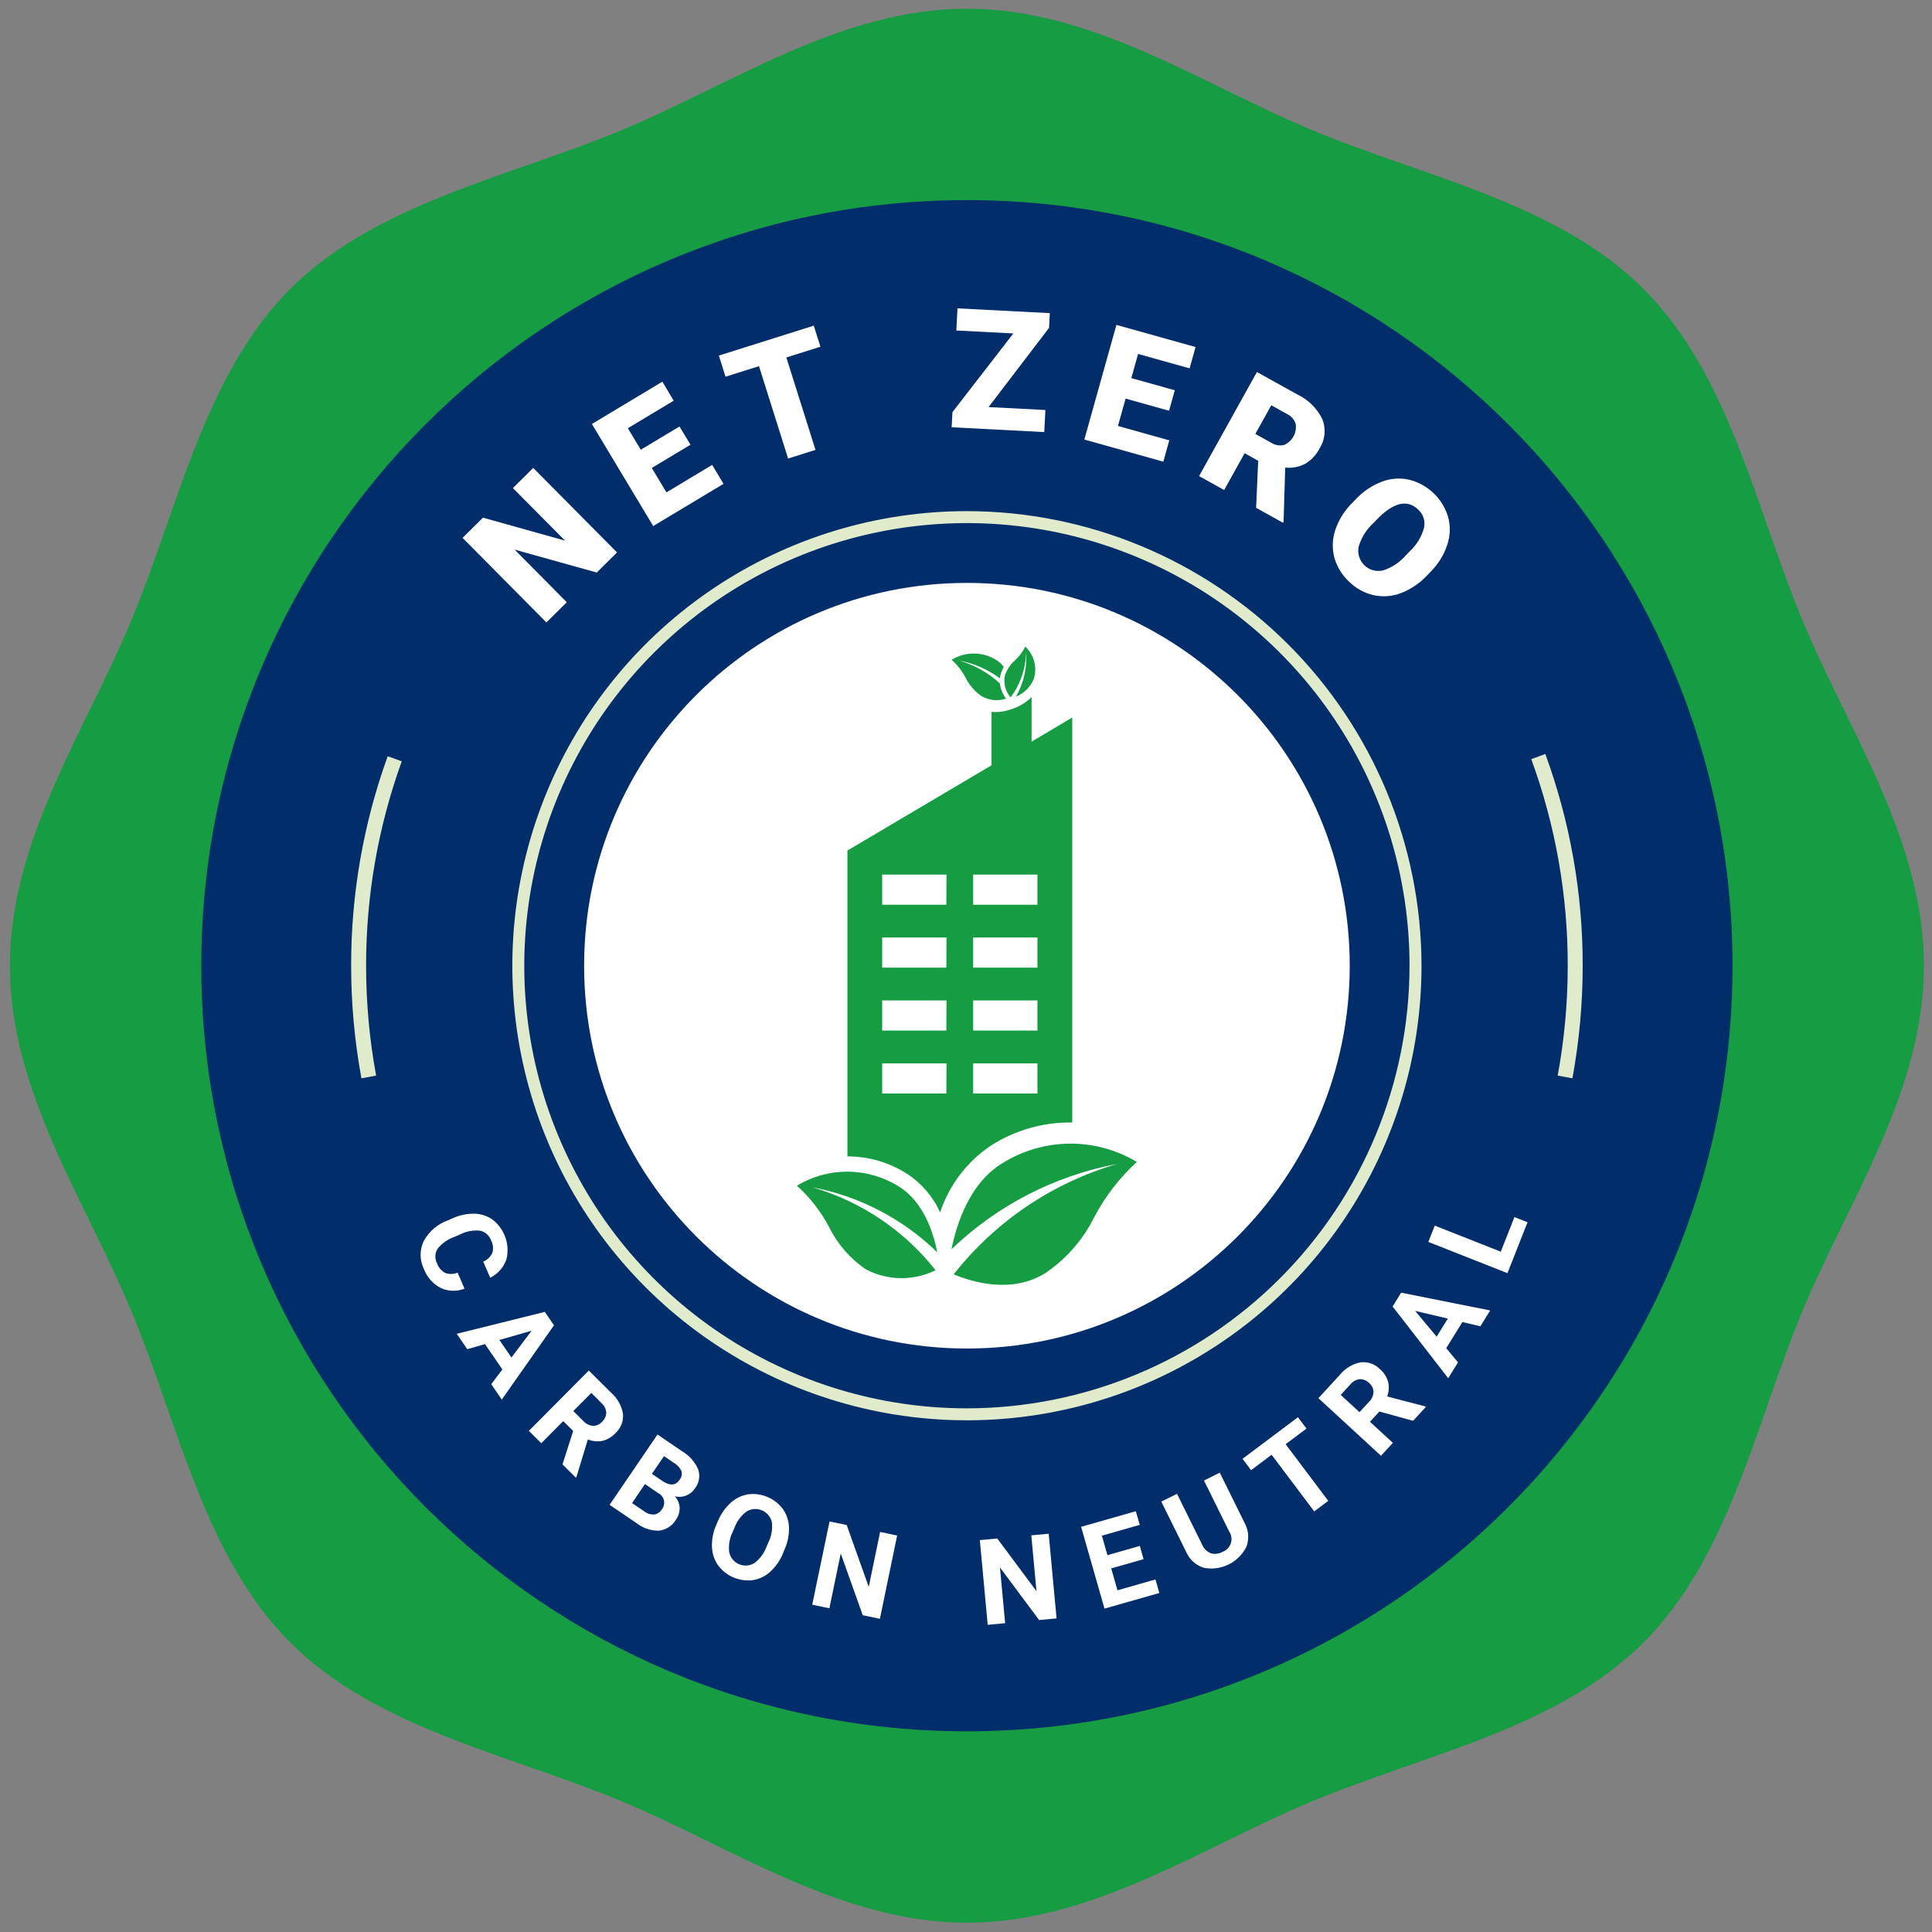<?xml version="1.0" encoding="UTF-8"?> <svg xmlns="http://www.w3.org/2000/svg" width="136" height="136" viewBox="0 0 136 136" fill="none"><rect x="0" y="0" width="136" height="136" fill="#808080" stroke="none"/><path d="M135.433 67.98C135.433 76.86 130.065 84.611 126.863 92.334C123.543 100.334 121.734 109.583 115.701 115.616C109.668 121.649 100.424 123.459 92.418 126.778C84.696 129.978 76.945 135.348 68.065 135.348C59.185 135.348 51.433 129.981 43.711 126.778C35.711 123.459 26.461 121.649 20.428 115.616C14.395 109.583 12.586 100.339 9.266 92.334C6.066 84.611 0.697 76.86 0.697 67.98C0.697 59.1 6.064 51.349 9.266 43.626C12.586 35.626 14.395 26.377 20.428 20.344C26.461 14.311 35.706 12.501 43.711 9.182C51.433 5.982 59.184 0.612 68.065 0.612C76.946 0.612 84.696 5.979 92.418 9.182C100.424 12.501 109.668 14.311 115.701 20.344C121.734 26.377 123.543 35.621 126.863 43.626C130.065 51.349 135.433 59.1 135.433 67.98Z" fill="#169C42"></path><path d="M68.064 121.873C97.829 121.873 121.958 97.744 121.958 67.979C121.958 38.214 97.829 14.085 68.064 14.085C38.299 14.085 14.17 38.214 14.17 67.979C14.17 97.744 38.299 121.873 68.064 121.873Z" fill="#012E6A"></path><path d="M68.065 94.927C82.948 94.927 95.012 82.863 95.012 67.98C95.012 53.098 82.948 41.033 68.065 41.033C53.183 41.033 41.118 53.098 41.118 67.98C41.118 82.863 53.183 94.927 68.065 94.927Z" fill="white"></path><path d="M68.065 35.98C61.736 35.98 55.549 37.857 50.287 41.373C45.024 44.889 40.923 49.887 38.501 55.734C36.079 61.581 35.445 68.015 36.68 74.223C37.914 80.43 40.962 86.132 45.438 90.607C49.913 95.083 55.615 98.13 61.822 99.365C68.03 100.6 74.464 99.966 80.311 97.544C86.158 95.122 91.156 91.021 94.672 85.758C98.188 80.496 100.065 74.309 100.065 67.98C100.055 59.496 96.681 51.362 90.682 45.363C84.683 39.364 76.549 35.989 68.065 35.98ZM68.065 99.138C61.903 99.138 55.879 97.311 50.755 93.887C45.63 90.464 41.636 85.598 39.278 79.904C36.919 74.211 36.302 67.946 37.505 61.902C38.707 55.858 41.674 50.306 46.032 45.948C50.389 41.591 55.941 38.623 61.985 37.421C68.029 36.219 74.294 36.836 79.987 39.194C85.681 41.552 90.547 45.545 93.971 50.669C97.394 55.793 99.222 61.818 99.222 67.98C99.213 76.241 95.927 84.16 90.086 90.001C84.245 95.843 76.326 99.129 68.065 99.138Z" fill="#E0EBCB"></path><path d="M27.291 53.234C25.582 57.962 24.711 62.952 24.718 67.98C24.718 70.638 24.96 73.291 25.442 75.906L26.476 75.714C26.006 73.163 25.77 70.574 25.771 67.98C25.765 63.075 26.614 58.205 28.281 53.592L27.291 53.234Z" fill="#E0EBCB"></path><path d="M108.781 53.076L107.792 53.438C109.496 58.097 110.365 63.019 110.358 67.98C110.359 70.574 110.122 73.163 109.652 75.714L110.688 75.906C111.169 73.291 111.411 70.638 111.411 67.98C111.418 62.896 110.527 57.851 108.781 53.076Z" fill="#E0EBCB"></path><path d="M72.617 52.209V49.076H72.609C72.243 49.432 71.806 49.705 71.325 49.876L71.225 49.913C70.868 50.047 70.49 50.119 70.109 50.124C70.005 50.125 69.9 50.119 69.797 50.107V53.871L59.654 59.871V81.403C61.143 81.4 62.601 81.827 63.854 82.632C64.871 83.296 65.678 84.237 66.178 85.344C66.813 83.43 68.064 81.781 69.736 80.654C71.447 79.554 73.445 78.984 75.479 79.016V50.506L72.617 52.209ZM66.617 76.975H62.1V74.853H66.627L66.617 76.975ZM66.617 72.546H62.1V70.424H66.627L66.617 72.546ZM66.617 68.116H62.1V65.994H66.627L66.617 68.116ZM66.617 63.687H62.1V61.565H66.627L66.617 63.687ZM73.029 76.975H68.503V74.853H73.029V76.975ZM73.029 72.546H68.503V70.424H73.029V72.546ZM73.029 68.116H68.503V65.994H73.029V68.116ZM73.029 63.687H68.503V61.565H73.029V63.687Z" fill="#169C42"></path><path d="M67.132 89.706C68.467 90.262 71.251 91.092 73.603 89.606C75.073 88.608 76.259 87.244 77.043 85.649C77.811 84.202 78.821 82.898 80.029 81.792C78.587 80.929 76.934 80.484 75.253 80.505C73.573 80.526 71.932 81.013 70.512 81.912C68.292 83.29 67.363 86.037 66.976 87.943C70.196 84.848 74.249 82.76 78.638 81.935C74.086 83.262 70.063 85.979 67.132 89.706Z" fill="#169C42"></path><path d="M63.3 83.539C62.225 82.859 60.982 82.492 59.71 82.479C58.439 82.466 57.189 82.808 56.1 83.466C57.017 84.297 57.783 85.282 58.362 86.377C58.952 87.577 59.845 88.603 60.952 89.354C61.708 89.75 62.546 89.963 63.399 89.974C64.252 89.984 65.096 89.793 65.861 89.416C63.65 86.613 60.618 84.572 57.19 83.577C60.504 84.209 63.56 85.801 65.977 88.155C65.695 86.719 65 84.6 63.3 83.539Z" fill="#169C42"></path><path d="M70.386 48.112C70.436 48.5 70.585 48.869 70.82 49.182C70.538 49.275 70.24 49.308 69.944 49.278C69.649 49.248 69.364 49.156 69.106 49.009C68.623 48.684 68.234 48.238 67.977 47.716C67.725 47.236 67.389 46.805 66.984 46.445C67.459 46.153 68.006 46 68.563 46.003C69.12 46.006 69.666 46.165 70.137 46.462C70.342 46.59 70.52 46.756 70.664 46.95C70.57 47.107 70.496 47.275 70.445 47.45C70.415 47.548 70.396 47.648 70.386 47.75C69.529 47.114 68.536 46.685 67.486 46.495C68.569 46.792 69.564 47.347 70.386 48.112Z" fill="#169C42"></path><path d="M71.521 49.034C71.803 48.921 72.059 48.752 72.275 48.537C72.49 48.323 72.661 48.068 72.776 47.786C72.898 47.389 72.907 46.966 72.801 46.565C72.695 46.163 72.478 45.8 72.176 45.515C71.994 45.876 71.75 46.201 71.455 46.476C71.129 46.762 70.884 47.128 70.743 47.538C70.682 47.81 70.687 48.093 70.756 48.363C70.826 48.633 70.958 48.883 71.143 49.092C71.832 48.163 72.213 47.041 72.233 45.885C72.313 46.982 72.065 48.078 71.521 49.034Z" fill="#169C42"></path><path d="M32.7 90.714C32.432 90.82 32.144 90.87 31.855 90.861C31.566 90.853 31.283 90.785 31.021 90.662C30.476 90.377 30.055 89.901 29.838 89.325C29.688 89.019 29.609 88.682 29.608 88.34C29.607 87.999 29.684 87.662 29.832 87.354C30.203 86.683 30.803 86.168 31.523 85.905L31.859 85.76C32.335 85.542 32.853 85.432 33.376 85.436C33.83 85.44 34.273 85.579 34.648 85.836C35.073 86.156 35.394 86.594 35.572 87.095C35.75 87.597 35.776 88.139 35.648 88.655C35.452 89.218 35.042 89.681 34.507 89.945L34.018 88.813C34.304 88.69 34.534 88.466 34.663 88.183C34.743 87.888 34.707 87.574 34.563 87.304C34.503 87.136 34.4 86.985 34.265 86.867C34.13 86.75 33.967 86.669 33.792 86.632C33.316 86.581 32.835 86.67 32.408 86.887L31.993 87.066C31.528 87.228 31.117 87.516 30.807 87.898C30.71 88.051 30.654 88.227 30.646 88.407C30.639 88.588 30.679 88.768 30.763 88.928C30.863 89.219 31.07 89.462 31.341 89.607C31.623 89.71 31.934 89.701 32.21 89.583L32.7 90.714Z" fill="white"></path><path d="M35.363 96.4L34.141 94.615L32.891 94.973L32.151 93.89L38.351 92.348L38.997 93.291L35.322 98.521L34.581 97.439L35.363 96.4ZM35.154 94.325L36 95.561L37.424 93.674L35.154 94.325Z" fill="white"></path><path d="M40.348 100.73L39.648 100.038L38.103 101.592L37.228 100.723L41.449 96.477L43.027 98.045C43.467 98.43 43.76 98.957 43.854 99.534C43.876 99.786 43.839 100.039 43.746 100.274C43.653 100.509 43.508 100.719 43.32 100.888C43.076 101.152 42.761 101.338 42.412 101.426C42.066 101.493 41.708 101.459 41.382 101.326L40.576 103.974L40.535 104.015L39.596 103.081L40.348 100.73ZM40.356 99.33L41.061 100.03C41.235 100.226 41.477 100.347 41.738 100.369C41.858 100.371 41.978 100.347 42.089 100.298C42.199 100.249 42.298 100.177 42.378 100.087C42.469 100.006 42.542 99.907 42.594 99.797C42.645 99.686 42.674 99.567 42.678 99.445C42.669 99.312 42.632 99.182 42.572 99.064C42.511 98.945 42.428 98.839 42.326 98.753L41.626 98.053L40.356 99.33Z" fill="white"></path><path d="M42.914 105.929L46.284 100.98L48.017 102.161C48.52 102.456 48.916 102.902 49.149 103.437C49.224 103.66 49.243 103.897 49.204 104.129C49.164 104.361 49.069 104.579 48.925 104.765C48.774 104.996 48.557 105.174 48.302 105.278C48.047 105.379 47.767 105.397 47.502 105.33C47.704 105.546 47.824 105.827 47.841 106.123C47.851 106.43 47.76 106.731 47.579 106.979C47.454 107.192 47.281 107.372 47.074 107.505C46.867 107.639 46.632 107.723 46.387 107.749C45.827 107.759 45.279 107.579 44.834 107.239L42.914 105.929ZM45.401 104.469L44.492 105.805L45.365 106.399C45.559 106.549 45.8 106.624 46.044 106.61C46.151 106.598 46.255 106.561 46.346 106.503C46.437 106.445 46.513 106.366 46.569 106.274C46.645 106.187 46.699 106.084 46.729 105.973C46.759 105.861 46.762 105.745 46.74 105.632C46.717 105.519 46.669 105.413 46.599 105.321C46.528 105.23 46.438 105.156 46.335 105.105L45.401 104.469ZM45.892 103.748L46.646 104.262C47.167 104.604 47.563 104.574 47.836 104.173C47.907 104.088 47.956 103.988 47.979 103.88C48.002 103.773 48 103.661 47.971 103.555C47.863 103.316 47.682 103.117 47.455 102.987L46.741 102.501L45.892 103.748Z" fill="white"></path><path d="M55.119 109.342C54.918 109.836 54.611 110.28 54.219 110.642C53.877 110.955 53.45 111.16 52.992 111.232C52.528 111.289 52.056 111.222 51.626 111.038C51.196 110.854 50.823 110.559 50.544 110.184C50.277 109.802 50.129 109.349 50.117 108.884C50.1 108.357 50.203 107.833 50.417 107.352L50.534 107.08C50.737 106.585 51.047 106.14 51.442 105.78C51.787 105.466 52.216 105.26 52.676 105.188C53.14 105.131 53.611 105.199 54.04 105.384C54.469 105.568 54.842 105.863 55.12 106.239C55.385 106.621 55.531 107.074 55.54 107.539C55.55 108.074 55.441 108.604 55.219 109.091L55.119 109.342ZM54.078 108.599C54.305 108.152 54.394 107.648 54.333 107.151C54.292 106.968 54.208 106.798 54.089 106.654C53.969 106.51 53.818 106.396 53.646 106.322C53.475 106.248 53.288 106.215 53.101 106.226C52.915 106.237 52.733 106.292 52.572 106.387C52.17 106.679 51.867 107.086 51.699 107.553L51.583 107.821C51.359 108.265 51.272 108.767 51.331 109.261C51.369 109.445 51.45 109.618 51.568 109.764C51.686 109.911 51.838 110.028 52.01 110.104C52.182 110.18 52.37 110.214 52.558 110.202C52.746 110.191 52.929 110.135 53.091 110.039C53.49 109.742 53.793 109.335 53.962 108.867L54.078 108.599Z" fill="white"></path><path d="M61.94 113.952L60.732 113.701L59.183 109.355L58.383 113.213L57.175 112.961L58.394 107.1L59.601 107.351L61.153 111.705L61.953 107.841L63.153 108.091L61.94 113.952Z" fill="white"></path><path d="M74.375 113.925L73.146 114.039L70.391 110.339L70.755 114.262L69.527 114.375L68.974 108.414L70.202 108.3L72.961 112.009L72.597 108.078L73.821 107.965L74.375 113.925Z" fill="white"></path><path d="M80.5 109.754L78.222 110.404L78.663 111.946L81.336 111.183L81.608 112.136L77.749 113.236L76.104 107.479L79.956 106.379L80.23 107.34L77.565 108.102L77.957 109.474L80.234 108.822L80.5 109.754Z" fill="white"></path><path d="M85.863 103.665L87.61 107.2C87.75 107.452 87.835 107.731 87.859 108.018C87.882 108.305 87.844 108.595 87.747 108.866C87.481 109.409 87.044 109.849 86.504 110.12C85.963 110.391 85.349 110.478 84.755 110.366C84.482 110.284 84.23 110.144 84.016 109.957C83.802 109.769 83.632 109.537 83.515 109.277L81.749 105.702L82.855 105.155L84.605 108.698C84.661 108.843 84.747 108.974 84.856 109.085C84.964 109.196 85.094 109.283 85.238 109.342C85.513 109.418 85.807 109.382 86.055 109.242C86.194 109.192 86.318 109.111 86.42 109.005C86.522 108.9 86.599 108.772 86.644 108.632C86.688 108.492 86.701 108.343 86.679 108.198C86.657 108.052 86.602 107.914 86.518 107.793L84.753 104.221L85.863 103.665Z" fill="white"></path><path d="M91.966 100.563L90.5 101.663L93.5 105.65L92.513 106.392L89.513 102.404L88.067 103.491L87.467 102.691L91.367 99.762L91.966 100.563Z" fill="white"></path><path d="M97.1 99.361L96.435 100.084L98.048 101.567L97.213 102.476L92.807 98.423L94.313 96.785C94.681 96.331 95.196 96.018 95.769 95.901C96.019 95.869 96.274 95.897 96.512 95.98C96.75 96.064 96.966 96.201 97.142 96.382C97.415 96.615 97.614 96.924 97.714 97.27C97.794 97.613 97.771 97.971 97.65 98.302L100.328 99.002L100.37 99.041L99.47 100.016L97.1 99.361ZM95.7 99.408L96.374 98.676C96.563 98.494 96.674 98.246 96.686 97.985C96.683 97.864 96.654 97.746 96.601 97.637C96.548 97.529 96.472 97.433 96.379 97.356C96.294 97.269 96.192 97.2 96.08 97.153C95.968 97.106 95.848 97.082 95.726 97.083C95.594 97.098 95.465 97.139 95.349 97.204C95.232 97.269 95.13 97.357 95.048 97.462L94.377 98.191L95.7 99.408Z" fill="white"></path><path d="M102.944 93.064L101.804 94.902L102.635 95.902L101.945 97.018L98.031 91.969L98.631 90.997L104.9 92.247L104.208 93.362L102.944 93.064ZM101.13 94.093L101.918 92.82L99.618 92.279L101.13 94.093Z" fill="white"></path><path d="M105.645 88.111L106.606 85.675L107.528 86.039L106.115 89.623L100.545 87.423L100.998 86.275L105.645 88.111Z" fill="white"></path><path d="M43.434 38.888L42.007 40.303L36.226 38.689L39.898 42.394L38.463 43.816L32.563 37.863L33.999 36.44L39.776 38.058L36.104 34.358L37.535 32.94L43.434 38.888Z" fill="white"></path><path d="M48.607 31.306L45.882 32.941L46.914 34.659L50.131 32.727L50.931 34.06L45.981 37.031L41.666 29.846L46.625 26.867L47.425 28.205L44.198 30.144L45.107 31.658L47.831 30.022L48.607 31.306Z" fill="white"></path><path d="M57.754 24.406L55.354 25.163L57.405 31.669L55.478 32.276L53.427 25.776L51.072 26.518L50.603 25.03L57.284 22.924L57.754 24.406Z" fill="white"></path><path d="M69.589 28.655L73.589 28.862L73.509 30.415L66.991 30.077L67.045 29.014L71.332 23.472L67.32 23.264L67.4 21.706L73.9 22.042L73.847 23.077L69.589 28.655Z" fill="white"></path><path d="M82.294 28.914L79.235 28.058L78.695 29.986L82.309 30.998L81.89 32.498L76.33 30.942L78.588 22.87L84.16 24.43L83.74 25.93L80.114 24.915L79.637 26.615L82.698 27.472L82.294 28.914Z" fill="white"></path><path d="M88.569 32.435L87.613 31.903L86.172 34.495L84.407 33.514L88.478 26.188L91.361 27.788C92.11 28.148 92.715 28.751 93.078 29.498C93.213 29.828 93.268 30.185 93.238 30.54C93.208 30.895 93.094 31.238 92.905 31.54C92.676 31.994 92.325 32.376 91.891 32.64C91.455 32.869 90.961 32.965 90.47 32.916L90.356 36.724L90.314 36.799L88.422 35.748L88.569 32.435ZM88.369 30.545L89.486 31.166C89.617 31.252 89.765 31.311 89.92 31.337C90.075 31.364 90.234 31.359 90.386 31.322C90.669 31.202 90.904 30.991 91.053 30.722C91.202 30.453 91.256 30.141 91.207 29.838C91.16 29.688 91.083 29.549 90.98 29.43C90.876 29.311 90.749 29.215 90.607 29.148L89.49 28.527L88.369 30.545Z" fill="white"></path><path d="M100.461 40.5C99.952 41.049 99.325 41.475 98.627 41.747C98.01 41.986 97.335 42.038 96.688 41.896C96.034 41.744 95.436 41.413 94.96 40.939C94.472 40.485 94.117 39.907 93.934 39.267C93.764 38.639 93.781 37.975 93.981 37.356C94.205 36.663 94.583 36.03 95.088 35.506L95.416 35.166C95.925 34.616 96.552 34.188 97.25 33.915C97.868 33.674 98.543 33.623 99.19 33.767C99.841 33.929 100.437 34.258 100.921 34.722C101.404 35.186 101.757 35.77 101.945 36.413C102.111 37.052 102.088 37.726 101.878 38.352C101.644 39.055 101.251 39.695 100.729 40.222L100.461 40.5ZM99.225 38.82C99.712 38.373 100.064 37.8 100.241 37.165C100.294 36.932 100.284 36.689 100.212 36.461C100.139 36.234 100.008 36.03 99.83 35.87C99.1 35.167 98.187 35.342 97.091 36.397L96.66 36.837C96.177 37.283 95.824 37.852 95.64 38.484C95.592 38.717 95.603 38.96 95.673 39.188C95.743 39.416 95.869 39.623 96.04 39.789C96.211 39.956 96.422 40.076 96.651 40.14C96.882 40.204 97.124 40.208 97.356 40.154C97.976 39.956 98.53 39.591 98.956 39.099L99.225 38.82Z" fill="white"></path></svg> 